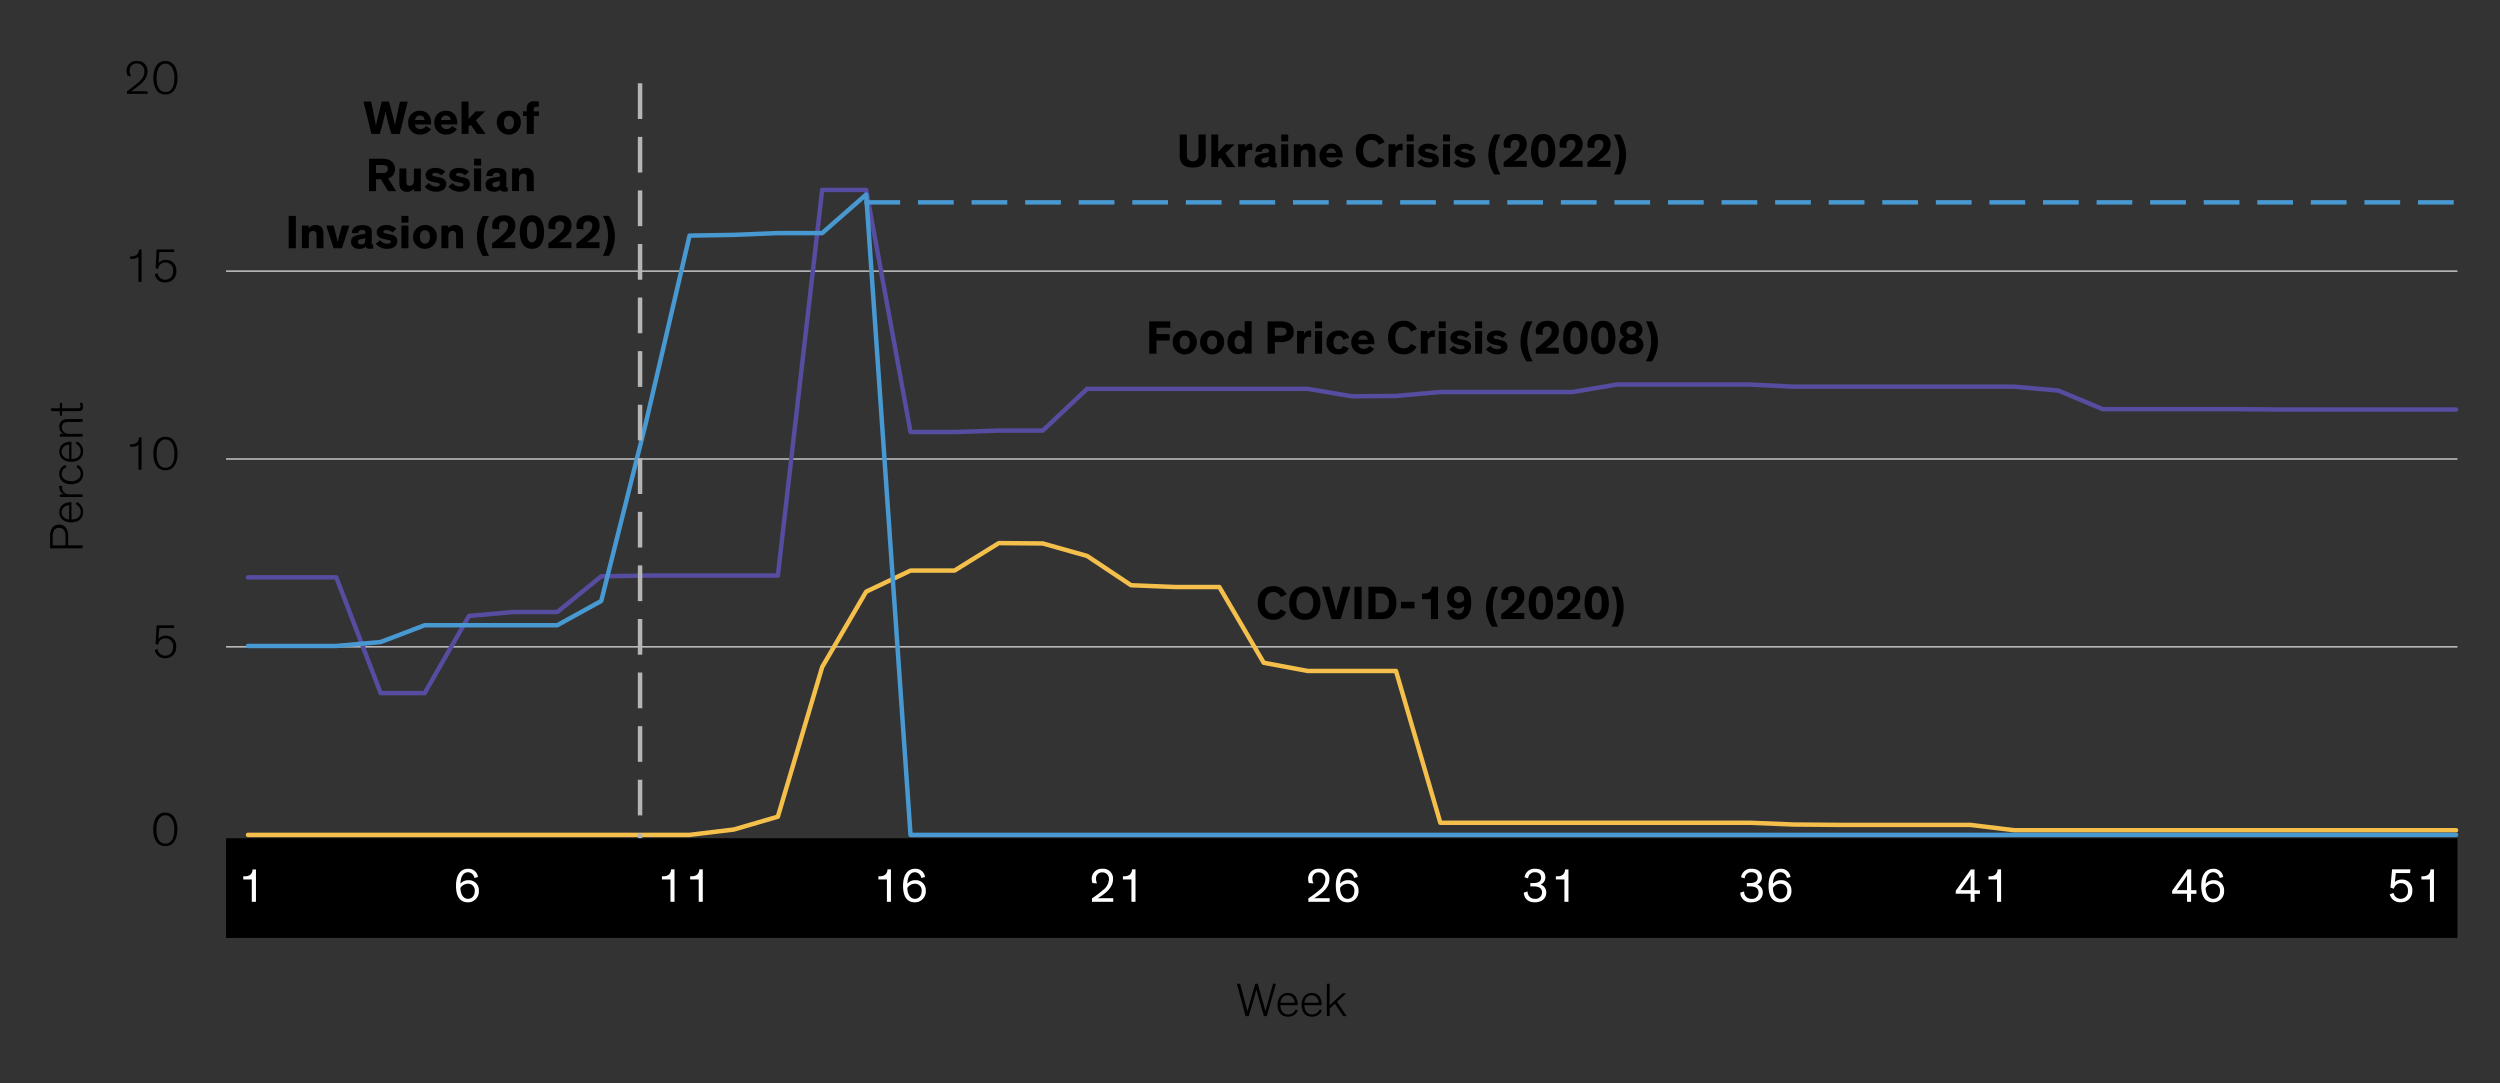<svg xmlns="http://www.w3.org/2000/svg" viewBox="0 0 840 363.98"><rect x="0" y="0" width="840" height="363.98" fill="#333333" stroke="none"/><defs><style>.cls-1,.cls-2,.cls-3,.cls-4,.cls-5,.cls-6{fill:none;}.cls-1{stroke:#c4c4c4;stroke-width:0.5px;}.cls-2{stroke:#564ca0;}.cls-2,.cls-3,.cls-4{stroke-linecap:round;}.cls-2,.cls-3,.cls-4,.cls-5,.cls-6{stroke-linejoin:round;stroke-width:1.5px;}.cls-3{stroke:#f5bf4b;}.cls-4,.cls-6{stroke:#4899d1;}.cls-5{stroke:#b5b5b5;}.cls-5,.cls-6{stroke-dasharray:12 6;}.cls-7{fill:#fff;}</style></defs><g id="Blog_Template" data-name="Blog Template"><line class="cls-1" x1="75.95" y1="217.34" x2="825.71" y2="217.34"/><line class="cls-1" x1="75.95" y1="154.22" x2="825.71" y2="154.22"/><line class="cls-1" x1="75.95" y1="91.1" x2="825.71" y2="91.1"/><polyline class="cls-2" points="83.33 194 98.23 194 113 194 127.9 232.88 142.68 232.88 157.57 206.96 172.35 205.64 187.24 205.64 202.02 193.64 216.91 193.4 231.69 193.4 246.58 193.4 261.36 193.4 276.25 63.8 291.03 63.8 305.93 145.16 320.7 145.16 335.6 144.68 350.37 144.68 365.27 130.64 380.04 130.64 394.94 130.64 409.71 130.64 424.61 130.64 439.38 130.64 454.28 133.16 469.05 133.04 483.95 131.72 498.73 131.72 513.62 131.72 528.39 131.72 543.29 129.2 558.07 129.2 572.96 129.2 587.74 129.2 602.63 129.92 617.53 129.92 632.3 129.92 647.2 129.92 661.98 129.92 676.87 129.92 691.64 131.24 706.54 137.48 721.32 137.48 736.21 137.48 750.99 137.48 765.88 137.6 780.66 137.6 795.55 137.6 810.33 137.6 825.23 137.6"/><polyline class="cls-3" points="83.33 280.52 98.23 280.52 113 280.52 127.9 280.52 142.68 280.52 157.57 280.52 172.35 280.52 187.24 280.52 202.02 280.52 216.91 280.52 231.69 280.52 246.58 278.72 261.36 274.4 276.25 224.12 291.03 198.8 305.93 191.72 320.7 191.72 335.6 182.48 350.37 182.6 365.27 186.8 380.04 196.64 394.94 197.24 409.71 197.24 424.61 222.68 439.38 225.44 454.28 225.44 469.05 225.44 483.95 276.44 498.73 276.44 513.62 276.44 528.39 276.44 543.29 276.44 558.07 276.44 572.96 276.44 587.74 276.44 602.63 277.04 617.53 277.16 632.3 277.16 647.2 277.16 661.98 277.16 676.87 278.96 691.64 278.96 706.54 278.96 721.32 278.96 736.21 278.96 750.99 278.96 765.88 278.96 780.66 278.96 795.55 278.96 810.33 278.96 825.23 278.96"/><polyline class="cls-4" points="83.33 217.04 98.23 217.04 113 217.04 127.9 215.72 142.68 210.08 157.57 210.08 172.35 210.08 187.24 210.08 202.02 201.92 216.91 142.52 231.69 79.16 246.58 78.92 261.36 78.32 276.25 78.32 291.03 65.36 305.93 280.52 320.7 280.52 335.6 280.52 350.37 280.52 365.27 280.52 380.04 280.52 394.94 280.52 409.71 280.52 424.61 280.52 439.38 280.52 454.28 280.52 469.05 280.52 483.95 280.52 498.73 280.52 513.62 280.52 528.39 280.52 543.29 280.52 558.07 280.52 572.96 280.52 587.74 280.52 602.63 280.52 617.53 280.52 632.3 280.52 647.2 280.52 661.98 280.52 676.87 280.52 691.64 280.52 706.54 280.52 721.32 280.52 736.21 280.52 750.99 280.52 765.88 280.52 780.66 280.52 795.55 280.52 810.33 280.52 825.23 280.52"/><line class="cls-5" x1="215.06" y1="27.98" x2="215.06" y2="284.3"/><rect x="75.95" y="281.65" width="749.76" height="33.5"/><line class="cls-6" x1="290.45" y1="68" x2="825.22" y2="68"/><g id="Live_Texts" data-name="Live Texts"><path d="M51.47,278.66c0-3.17,1.3-5.63,4.06-5.63s4.07,2.46,4.07,5.63c0,2.93-1.1,5.64-4.07,5.64S51.47,281.59,51.47,278.66Zm1.09,0c0,2.47.67,4.79,3,4.79s3-2.32,3-4.79c0-2.66-1-4.74-3-4.74S52.56,276,52.56,278.63Z"/><path d="M53.23,214.72a2.93,2.93,0,0,1,2.46-1.13,3.41,3.41,0,0,1,3.51,3.68,3.59,3.59,0,0,1-3.7,3.89A3.32,3.32,0,0,1,52,218.48l.9-.51a2.61,2.61,0,0,0,2.65,2.32c1.6,0,2.63-1.17,2.63-3a2.54,2.54,0,0,0-2.58-2.81,2.34,2.34,0,0,0-2.46,2.13l-.87-.19.35-6.32h5.89V211h-5Z"/><path d="M46.53,157.83v-8.37a3.49,3.49,0,0,1-2.32.66,4.43,4.43,0,0,1-.51,0v-.85H44a3.08,3.08,0,0,0,1.86-.46,2.27,2.27,0,0,0,.83-1.86h.87v10.9Z"/><path d="M51.52,152.39c0-3.17,1.3-5.64,4.06-5.64s4.07,2.47,4.07,5.64c0,2.93-1.1,5.63-4.07,5.63S51.52,155.32,51.52,152.39Zm1.09,0c0,2.46.67,4.78,3,4.78s3-2.32,3-4.78c0-2.66-1-4.74-3-4.74S52.61,149.7,52.61,152.36Z"/><path d="M46.53,94.7V86.33a3.54,3.54,0,0,1-2.32.65H43.7v-.85H44a3.08,3.08,0,0,0,1.86-.46,2.28,2.28,0,0,0,.83-1.86h.87V94.7Z"/><path d="M53.28,88.46a2.93,2.93,0,0,1,2.46-1.14A3.41,3.41,0,0,1,59.25,91a3.59,3.59,0,0,1-3.7,3.89A3.32,3.32,0,0,1,52,92.22l.9-.51A2.61,2.61,0,0,0,55.55,94c1.6,0,2.63-1.17,2.63-3a2.53,2.53,0,0,0-2.58-2.8,2.34,2.34,0,0,0-2.46,2.13l-.87-.19.35-6.33h5.89v.88h-5Z"/><path d="M42.9,25.48a3.89,3.89,0,0,1-.37-1.73A3.24,3.24,0,0,1,46,20.48,3.31,3.31,0,0,1,49.55,24c0,2.29-1.58,3.7-3.12,4.94-1,.8-2,1.49-2.38,1.72H49.6v.88H42.66v-.88c.84-.56,2.38-1.75,3.76-2.9,1.15-1,2.09-2.05,2.09-3.73A2.51,2.51,0,0,0,46,21.33a2.3,2.3,0,0,0-2.43,2.45,3.62,3.62,0,0,0,.51,1.87Z"/><path d="M51.52,26.12c0-3.17,1.3-5.64,4.06-5.64s4.07,2.47,4.07,5.64c0,2.93-1.1,5.63-4.07,5.63S51.52,29.05,51.52,26.12Zm1.09,0c0,2.47.67,4.79,3,4.79s3-2.32,3-4.79c0-2.65-1-4.73-3-4.73S52.61,23.43,52.61,26.08Z"/><path d="M22.91,183.24h4.82v1H16.84v-4a4.77,4.77,0,0,1,.56-2.61,2.7,2.7,0,0,1,2.48-1.36,2.69,2.69,0,0,1,2.47,1.36,4.77,4.77,0,0,1,.56,2.61Zm-.9,0v-2.75a4.56,4.56,0,0,0-.3-2,1.9,1.9,0,0,0-1.84-1.12A1.86,1.86,0,0,0,18,178.51a4.27,4.27,0,0,0-.3,2v2.75Z"/><path d="M25.85,168.7A3.53,3.53,0,0,1,27.92,172c0,2.15-1.46,3.52-4.05,3.52-2.32,0-3.94-1.39-3.94-3.44,0-2.21,1.7-3.33,3.95-3.33H24v5.8h.11c2,0,3-1.16,3-2.58a2.76,2.76,0,0,0-1.7-2.56Zm-2.61,5.82v-4.73a2.38,2.38,0,0,0-2.52,2.3A2.43,2.43,0,0,0,23.24,174.52Z"/><path d="M20.91,163.27a3.27,3.27,0,0,0-.05.53,2.32,2.32,0,0,0,2.56,2.29h4.31V167H20.11v-.95h1.47a2.38,2.38,0,0,1-1.66-2.3,3,3,0,0,1,0-.52Z"/><path d="M22.4,157.05a2.17,2.17,0,0,0-1.67,2.15c0,1.5,1.22,2.46,3.2,2.46s3.17-1,3.17-2.46A2.27,2.27,0,0,0,25.65,157l.46-.76a3.11,3.11,0,0,1,1.81,3c0,2.12-1.54,3.45-4,3.45s-4-1.36-4-3.45a3,3,0,0,1,2-3Z"/><path d="M25.85,148.35a3.52,3.52,0,0,1,2.07,3.31c0,2.14-1.46,3.52-4.05,3.52-2.32,0-3.94-1.39-3.94-3.44,0-2.21,1.7-3.33,3.95-3.33H24v5.8h.11c2,0,3-1.16,3-2.58a2.76,2.76,0,0,0-1.7-2.56Zm-2.61,5.82v-4.74a2.39,2.39,0,0,0-2.52,2.31A2.43,2.43,0,0,0,23.24,154.17Z"/><path d="M27.73,140.76v1h-4.1c-1.2,0-1.91.08-2.34.48a1.73,1.73,0,0,0-.49,1.36,2,2,0,0,0,.62,1.55,2.55,2.55,0,0,0,1.78.64h4.53v.94H20.11v-.94h1.26a2.49,2.49,0,0,1-1.44-2.42,2.45,2.45,0,0,1,.74-1.89c.54-.48,1-.67,2.75-.67Z"/><path d="M20.11,139.66v-1.53H17.26l-.21-.95h3.06v-1.82h.73v1.82H26a1.46,1.46,0,0,0,.83-.14.71.71,0,0,0,.21-.6,2.43,2.43,0,0,0-.26-1.08h.85a3.19,3.19,0,0,1,.26,1.37,1.38,1.38,0,0,1-.37,1.09,1.73,1.73,0,0,1-1.17.31H20.84v1.53Z"/><path d="M424.67,341.42l-1.87-6.53c-.24-.8-.58-2-.68-2.39-.12.53-.38,1.49-.65,2.42l-1.89,6.5h-1.07l-2.92-10.89h1.08l2,7.48c.19.73.41,1.49.48,1.79.11-.51.46-1.68.67-2.38l1.94-6.89h.83l2.11,7.46c.21.72.46,1.7.5,1.79.11-.51.4-1.55.64-2.38l1.89-6.87h1l-3.09,10.89Z"/><path d="M436.09,339.54a3.52,3.52,0,0,1-3.31,2.07c-2.14,0-3.52-1.46-3.52-4.05,0-2.32,1.39-3.94,3.44-3.94,2.21,0,3.33,1.7,3.33,4v.12h-5.79v.12c0,2,1.15,3,2.57,3a2.76,2.76,0,0,0,2.56-1.7Zm-5.82-2.6H435a2.4,2.4,0,0,0-2.31-2.53A2.44,2.44,0,0,0,430.27,336.94Z"/><path d="M444.16,339.54a3.54,3.54,0,0,1-3.32,2.07c-2.14,0-3.52-1.46-3.52-4.05,0-2.32,1.39-3.94,3.44-3.94,2.21,0,3.33,1.7,3.33,4v.12H438.3v.12c0,2,1.15,3,2.58,3a2.78,2.78,0,0,0,2.56-1.7Zm-5.83-2.6h4.74a2.39,2.39,0,0,0-2.31-2.53A2.44,2.44,0,0,0,438.33,336.94Z"/><path d="M452.49,341.42h-1.16l-2.81-4.17-1.76,1.62v2.55h-.94V330.53h.94v7.25l4.28-4h1.26l-3.07,2.82Z"/><path d="M405.12,51.66a5.35,5.35,0,0,1-.56,3c-.69,1.22-2.18,1.63-3.81,1.63s-3.12-.41-3.81-1.63a5.26,5.26,0,0,1-.56-3V45.21h2.41v6.4a4.3,4.3,0,0,0,.21,1.68,2.15,2.15,0,0,0,3.51,0,4.06,4.06,0,0,0,.19-1.68v-6.4h2.42Z"/><path d="M409.32,45.21V51l2.43-2.51h3.09l-3.1,3,3.33,4.66h-2.88L410.06,53l-.74.69v2.42H407V45.21Z"/><path d="M418.35,48.47v1a2.3,2.3,0,0,1,2.14-1.22,1.18,1.18,0,0,1,.27,0v2.24a3.47,3.47,0,0,0-.75-.09,1.4,1.4,0,0,0-1.52,1.07,3.94,3.94,0,0,0-.11,1v3.54H416V48.47Z"/><path d="M428.49,54.18c0,.48.07.64.4.64H429v1.35a5.87,5.87,0,0,1-1.09.1c-.67,0-1.29-.13-1.45-.69h0a2.81,2.81,0,0,1-2.14.7c-1.68,0-2.76-.88-2.76-2.43a1.91,1.91,0,0,1,1-1.75,5.11,5.11,0,0,1,1.88-.57l1.47-.24c.42-.07.48-.12.48-.36v-.12c0-.58-.32-.9-1.12-.9S424,50.25,424,51h-2.16c0-1.76,1.32-2.69,3.52-2.69,1.95,0,3.18.61,3.18,2.34Zm-2.18-1.55a4.5,4.5,0,0,1-.84.24l-.53.11a2.19,2.19,0,0,0-.75.26.68.68,0,0,0-.32.62c0,.63.46.9,1.13.9s1.31-.35,1.31-1.15Z"/><path d="M432.84,47.49h-2.35V45.21h2.35Zm0,8.6h-2.35V48.47h2.35Z"/><path d="M442,56.09h-2.34V52.25c0-1.17,0-2-1.2-2-1,0-1.39.77-1.39,1.81v4h-2.34V48.47h2.31v.94a2.62,2.62,0,0,1,2.29-1.13,2.58,2.58,0,0,1,2,.73c.48.55.67,1.08.67,2.76Z"/><path d="M451,54.47a4.31,4.31,0,0,1-3.65,1.81,4,4,0,0,1-.05-8c2.51,0,3.79,1.81,3.79,4.13,0,.16,0,.33,0,.48h-5.43a1.7,1.7,0,0,0,1.84,1.55,2.15,2.15,0,0,0,1.89-1.06Zm-5.35-3.09h3.18a1.46,1.46,0,0,0-1.55-1.49A1.59,1.59,0,0,0,445.69,51.38Z"/><path d="M465.18,53.7a4.59,4.59,0,0,1-4.42,2.58c-3.25,0-5.2-2.3-5.2-5.63s2.05-5.64,5.2-5.64a4.66,4.66,0,0,1,4.5,2.79l-2,.85A2.47,2.47,0,0,0,460.79,47C459,47,458,48.37,458,50.65s1,3.6,2.81,3.6a2.44,2.44,0,0,0,2.41-1.49Z"/><path d="M468.89,48.47v1A2.31,2.31,0,0,1,471,48.29a1.32,1.32,0,0,1,.28,0v2.24a3.63,3.63,0,0,0-.76-.09A1.4,1.4,0,0,0,469,51.53a3.94,3.94,0,0,0-.11,1v3.54h-2.34V48.47Z"/><path d="M475,47.49h-2.35V45.21H475Zm0,8.6h-2.35V48.47H475Z"/><path d="M481.85,50.79a3.12,3.12,0,0,0-2.06-.83c-.53,0-1,.17-1,.56s.36.51,1.14.67l1.2.26c1.23.25,2.35.75,2.35,2.21,0,1.77-1.55,2.62-3.36,2.62a4.89,4.89,0,0,1-3.9-1.71l1.47-1.19a3.06,3.06,0,0,0,2.43,1.17c.79,0,1.19-.25,1.19-.67s-.47-.51-1-.61l-1.2-.24a4,4,0,0,1-1.89-.8,1.86,1.86,0,0,1-.66-1.49c0-1.81,1.75-2.46,3.25-2.46a4.76,4.76,0,0,1,3.33,1.26Z"/><path d="M487.21,47.49h-2.35V45.21h2.35Zm0,8.6h-2.35V48.47h2.35Z"/><path d="M494.09,50.79A3.12,3.12,0,0,0,492,50c-.53,0-1,.17-1,.56s.35.51,1.14.67l1.2.26c1.23.25,2.35.75,2.35,2.21,0,1.77-1.55,2.62-3.36,2.62a4.93,4.93,0,0,1-3.91-1.71l1.48-1.19a3,3,0,0,0,2.43,1.17c.79,0,1.19-.25,1.19-.67s-.47-.51-1-.61l-1.2-.24a4,4,0,0,1-1.89-.8,1.86,1.86,0,0,1-.66-1.49c0-1.81,1.75-2.46,3.25-2.46a4.76,4.76,0,0,1,3.33,1.26Z"/><path d="M504.2,45.21a13.47,13.47,0,0,0-1.82,6.64,14.6,14.6,0,0,0,1.79,6.77h-2.08a11.89,11.89,0,0,1-2-6.58,13.13,13.13,0,0,1,2-6.83Z"/><path d="M505.4,49.56a3.76,3.76,0,0,1-.19-1.17c0-1.92,1.5-3.38,4-3.38S513,46.36,513,48.42s-1.28,3.28-2.69,4.45c-.56.45-1,.79-1.6,1.19H513v2h-7.76V54.46a37,37,0,0,0,3.34-2.74c.9-.82,2-1.83,2-3.19a1.39,1.39,0,0,0-1.5-1.53c-1.11,0-1.52.83-1.52,1.74a3.79,3.79,0,0,0,.14,1Z"/><path d="M518.52,56.28c-3.09,0-4.1-2.85-4.1-5.57s.85-5.7,4.1-5.7,4.05,2.92,4.1,5.7C522.62,53.26,521.87,56.28,518.52,56.28Zm0-9.09c-1.49,0-1.68,2-1.68,3.52s.18,3.39,1.68,3.39,1.68-1.85,1.68-3.39S520,47.19,518.52,47.19Z"/><path d="M524.18,49.56a4.08,4.08,0,0,1-.19-1.17c0-1.92,1.51-3.38,4-3.38s3.8,1.35,3.8,3.41-1.28,3.28-2.69,4.45c-.56.45-1,.79-1.6,1.19h4.25v2H524V54.46a38.56,38.56,0,0,0,3.35-2.74c.89-.82,2-1.83,2-3.19A1.4,1.4,0,0,0,527.83,47c-1.1,0-1.52.83-1.52,1.74a3.43,3.43,0,0,0,.15,1Z"/><path d="M533.58,49.56a3.78,3.78,0,0,1-.2-1.17c0-1.92,1.51-3.38,4-3.38s3.8,1.35,3.8,3.41-1.28,3.28-2.69,4.45c-.56.45-1,.79-1.6,1.19h4.26v2h-7.77V54.46a38.56,38.56,0,0,0,3.35-2.74c.89-.82,2-1.83,2-3.19A1.4,1.4,0,0,0,537.22,47c-1.1,0-1.52.83-1.52,1.74a3.43,3.43,0,0,0,.15,1Z"/><path d="M544.36,45.21a13.06,13.06,0,0,1,2,6.83,11.89,11.89,0,0,1-2,6.58h-2.09a14.61,14.61,0,0,0,1.8-6.77,13.38,13.38,0,0,0-1.83-6.64Z"/><path d="M388.58,110.11v2.14H393v2.16h-4.43v4.45h-2.42V108h7.06v2.13Z"/><path d="M398.07,111.05a3.76,3.76,0,0,1,4.05,4,4,4,0,0,1-8.09,0A3.74,3.74,0,0,1,398.07,111.05Zm0,6.23c1.07,0,1.68-.83,1.68-2.23s-.59-2.24-1.68-2.24-1.67.83-1.67,2.24S397,117.28,398.07,117.28Z"/><path d="M407.27,111.05a3.76,3.76,0,0,1,4.05,4,4,4,0,0,1-8.09,0A3.75,3.75,0,0,1,407.27,111.05Zm0,6.23c1.07,0,1.68-.83,1.68-2.23s-.6-2.24-1.68-2.24-1.67.83-1.67,2.24S406.19,117.28,407.27,117.28Z"/><path d="M418.21,111.93v-4h2.34v10.88h-2.34v-.7a3.1,3.1,0,0,1-2.24.89c-2.16,0-3.54-1.6-3.54-4s1.43-4,3.56-4A2.81,2.81,0,0,1,418.21,111.93Zm-1.68.9c-1.09,0-1.73.86-1.73,2.22s.59,2.24,1.73,2.24,1.75-.91,1.75-2.24S417.57,112.83,416.53,112.83Z"/><path d="M428.34,114.92v3.94h-2.42V108h4.16a7.19,7.19,0,0,1,2.55.35,3.19,3.19,0,0,1,2.06,3.15,3,3,0,0,1-1.52,2.85,6.2,6.2,0,0,1-3.22.59Zm0-4.83v2.71h1.9a3.11,3.11,0,0,0,1.31-.2,1.08,1.08,0,0,0,.71-1.15,1.13,1.13,0,0,0-.72-1.2,3.84,3.84,0,0,0-1.31-.16Z"/><path d="M438.13,111.24v1a2.33,2.33,0,0,1,2.14-1.21h.28v2.24a3.63,3.63,0,0,0-.76-.09,1.4,1.4,0,0,0-1.52,1.07,4,4,0,0,0-.11,1v3.53h-2.34v-7.62Z"/><path d="M444.21,110.27h-2.35V108h2.35Zm0,8.59h-2.35v-7.62h2.35Z"/><path d="M453.23,117a3.42,3.42,0,0,1-3.5,2.08,3.69,3.69,0,0,1-4-4,3.74,3.74,0,0,1,4-4,3.43,3.43,0,0,1,3.58,2.37l-2,.69a1.55,1.55,0,0,0-1.57-1.3c-1.09,0-1.67.83-1.67,2.24s.6,2.23,1.67,2.23a1.51,1.51,0,0,0,1.52-1.12Z"/><path d="M461.7,117.25a4.3,4.3,0,0,1-3.65,1.8,4,4,0,0,1-.05-8c2.51,0,3.79,1.81,3.79,4.13,0,.16,0,.34,0,.48h-5.43a1.7,1.7,0,0,0,1.84,1.55,2.12,2.12,0,0,0,1.89-1Zm-5.35-3.09h3.19a1.47,1.47,0,0,0-1.55-1.49A1.6,1.6,0,0,0,456.35,114.16Z"/><path d="M476,116.48a4.56,4.56,0,0,1-4.42,2.57c-3.25,0-5.2-2.3-5.2-5.63s2-5.63,5.2-5.63a4.65,4.65,0,0,1,4.5,2.78l-2,.85a2.47,2.47,0,0,0-2.44-1.65c-1.8,0-2.82,1.38-2.82,3.65s1,3.6,2.82,3.6a2.44,2.44,0,0,0,2.4-1.49Z"/><path d="M479.68,111.24v1a2.33,2.33,0,0,1,2.15-1.21h.27v2.24a3.63,3.63,0,0,0-.76-.09,1.4,1.4,0,0,0-1.52,1.07,4,4,0,0,0-.11,1v3.53h-2.34v-7.62Z"/><path d="M485.76,110.27h-2.35V108h2.35Zm0,8.59h-2.35v-7.62h2.35Z"/><path d="M492.64,113.56a3.12,3.12,0,0,0-2.06-.83c-.53,0-1,.18-1,.56s.36.51,1.14.67l1.2.26c1.23.26,2.35.75,2.35,2.21,0,1.78-1.55,2.62-3.36,2.62a4.88,4.88,0,0,1-3.9-1.71l1.47-1.18a3.06,3.06,0,0,0,2.43,1.17c.79,0,1.19-.26,1.19-.68s-.47-.51-1-.6l-1.2-.24A4,4,0,0,1,488,115a1.87,1.87,0,0,1-.66-1.48c0-1.81,1.75-2.47,3.25-2.47a4.7,4.7,0,0,1,3.33,1.27Z"/><path d="M498,110.27h-2.35V108H498Zm0,8.59h-2.35v-7.62H498Z"/><path d="M504.88,113.56a3.12,3.12,0,0,0-2.06-.83c-.53,0-1,.18-1,.56s.36.51,1.14.67l1.2.26c1.23.26,2.35.75,2.35,2.21,0,1.78-1.55,2.62-3.36,2.62a4.88,4.88,0,0,1-3.9-1.71l1.47-1.18a3.06,3.06,0,0,0,2.43,1.17c.79,0,1.19-.26,1.19-.68s-.47-.51-1-.6l-1.2-.24a4,4,0,0,1-1.89-.81,1.86,1.86,0,0,1-.65-1.48c0-1.81,1.74-2.47,3.25-2.47a4.69,4.69,0,0,1,3.32,1.27Z"/><path d="M515,108a13.47,13.47,0,0,0-1.82,6.64,14.57,14.57,0,0,0,1.79,6.77h-2.08a11.87,11.87,0,0,1-2-6.58,13.11,13.11,0,0,1,2-6.83Z"/><path d="M516.19,112.33a3.72,3.72,0,0,1-.19-1.17c0-1.92,1.5-3.37,4-3.37s3.79,1.34,3.79,3.41-1.28,3.28-2.68,4.45c-.57.44-1,.78-1.61,1.18h4.26v2H516v-1.63a35.41,35.41,0,0,0,3.34-2.74c.9-.81,2-1.82,2-3.18a1.4,1.4,0,0,0-1.51-1.54c-1.1,0-1.52.83-1.52,1.75a3.77,3.77,0,0,0,.14,1Z"/><path d="M529.31,119.05c-3.09,0-4.1-2.84-4.1-5.57s.85-5.69,4.1-5.69,4.05,2.91,4.1,5.69C533.41,116,532.66,119.05,529.31,119.05Zm0-9.09c-1.49,0-1.68,2-1.68,3.52s.18,3.4,1.68,3.4S531,115,531,113.48,530.8,110,529.31,110Z"/><path d="M538.7,119.05c-3.08,0-4.09-2.84-4.09-5.57s.84-5.69,4.09-5.69,4,2.91,4.1,5.69C542.8,116,542.05,119.05,538.7,119.05Zm0-9.09c-1.48,0-1.68,2-1.68,3.52s.18,3.4,1.68,3.4,1.68-1.86,1.68-3.4S540.19,110,538.7,110Z"/><path d="M551.87,110.81a2.57,2.57,0,0,1-1.48,2.43,2.77,2.77,0,0,1,1.79,2.58c0,2.24-1.81,3.23-4.08,3.23s-4.08-.89-4.08-3.23a2.76,2.76,0,0,1,1.79-2.58,2.58,2.58,0,0,1-1.49-2.43c0-1.81,1.42-3,3.78-3S551.87,109,551.87,110.81Zm-2,4.82c0-.82-.59-1.41-1.76-1.41s-1.76.59-1.76,1.41S547,117,548.1,117,549.86,116.49,549.86,115.63Zm-.18-4.59c0-.64-.43-1.33-1.58-1.33s-1.59.69-1.59,1.33.42,1.36,1.59,1.36S549.68,111.68,549.68,111Z"/><path d="M555.06,108a13.19,13.19,0,0,1,2,6.83,11.87,11.87,0,0,1-2,6.58H553a14.57,14.57,0,0,0,1.79-6.77A13.47,13.47,0,0,0,553,108Z"/><path d="M432.21,205.64a4.57,4.57,0,0,1-4.42,2.58c-3.25,0-5.2-2.31-5.2-5.64s2.05-5.63,5.2-5.63a4.64,4.64,0,0,1,4.5,2.79l-2,.84a2.49,2.49,0,0,0-2.45-1.65c-1.8,0-2.82,1.38-2.82,3.65s1,3.61,2.82,3.61a2.45,2.45,0,0,0,2.4-1.49Z"/><path d="M438.42,197c3.22,0,5.26,2.29,5.26,5.63s-1.9,5.64-5.26,5.64-5.27-2.31-5.27-5.64S435.2,197,438.42,197Zm0,9.24c1.84,0,2.85-1.33,2.85-3.61s-1-3.65-2.85-3.65-2.85,1.38-2.85,3.65S436.56,206.19,438.42,206.19Z"/><path d="M451.17,197.14h2.58L450.47,208h-3.08l-3.21-10.89h2.52l1.85,6.77c.19.79.4,1.51.4,1.51h0s.18-.74.37-1.49Z"/><path d="M457.51,208h-2.42V197.14h2.42Z"/><path d="M459.79,208V197.14h4a6.4,6.4,0,0,1,2.9.5c1.68.81,2.5,2.77,2.5,4.91a5.89,5.89,0,0,1-1.62,4.34c-1.15,1.14-2.46,1.14-4.48,1.14Zm2.4-2.26h1.11a3.54,3.54,0,0,0,2.53-.56,3.73,3.73,0,0,0,.86-2.59,3.43,3.43,0,0,0-1-2.63,3.8,3.8,0,0,0-2.59-.56h-.93Z"/><path d="M470.72,204.42v-2.2h4.55v2.2Z"/><path d="M483.17,208H480.8v-6.66h-3v-1.91h.55a3,3,0,0,0,1.85-.46,2.28,2.28,0,0,0,.84-1.86h2.14Z"/><path d="M488.5,204.79a1.57,1.57,0,0,0,1.57,1.44c1.29,0,1.9-1.15,1.92-2.65a3.22,3.22,0,0,1-2.29.84,3.34,3.34,0,0,1-3.46-3.56,3.71,3.71,0,0,1,3.94-3.91c2.75,0,4.14,1.71,4.14,5.47s-1.57,5.8-4.29,5.8a3.4,3.4,0,0,1-3.66-3Zm1.66-2.32a2.22,2.22,0,0,0,1.79-.88c0-.09,0-.21,0-.3,0-1.09-.42-2.39-1.79-2.39a1.79,1.79,0,0,0,0,3.57Z"/><path d="M503.39,197.14a13.53,13.53,0,0,0-1.82,6.64,14.63,14.63,0,0,0,1.79,6.78h-2.08a11.89,11.89,0,0,1-2-6.58,13.12,13.12,0,0,1,2-6.84Z"/><path d="M504.59,201.5a3.76,3.76,0,0,1-.19-1.17c0-1.92,1.5-3.38,4-3.38s3.8,1.34,3.8,3.41-1.29,3.28-2.69,4.45c-.56.45-1,.78-1.6,1.18h4.25v2H504.4v-1.64a35.24,35.24,0,0,0,3.34-2.73c.9-.82,2-1.83,2-3.19a1.41,1.41,0,0,0-1.51-1.54c-1.1,0-1.52.84-1.52,1.75a3.43,3.43,0,0,0,.15,1Z"/><path d="M517.71,208.22c-3.09,0-4.09-2.85-4.09-5.57s.84-5.7,4.09-5.7,4,2.91,4.1,5.7C521.81,205.19,521.06,208.22,517.71,208.22Zm0-9.09c-1.49,0-1.68,2-1.68,3.52s.18,3.39,1.68,3.39,1.68-1.86,1.68-3.39S519.2,199.13,517.71,199.13Z"/><path d="M523.38,201.5a3.78,3.78,0,0,1-.2-1.17c0-1.92,1.51-3.38,4-3.38s3.79,1.34,3.79,3.41-1.28,3.28-2.69,4.45c-.56.45-1,.78-1.6,1.18H531v2h-7.77v-1.64a36.61,36.61,0,0,0,3.35-2.73c.9-.82,2-1.83,2-3.19a1.4,1.4,0,0,0-1.5-1.54c-1.11,0-1.53.84-1.53,1.75a3.43,3.43,0,0,0,.15,1Z"/><path d="M536.5,208.22c-3.09,0-4.1-2.85-4.1-5.57s.85-5.7,4.1-5.7,4,2.91,4.09,5.7C540.59,205.19,539.84,208.22,536.5,208.22Zm0-9.09c-1.49,0-1.68,2-1.68,3.52S535,206,536.5,206s1.68-1.86,1.68-3.39S538,199.13,536.5,199.13Z"/><path d="M543.55,197.14a13.12,13.12,0,0,1,2,6.84,11.89,11.89,0,0,1-2,6.58h-2.08a14.76,14.76,0,0,0,1.79-6.78,13.53,13.53,0,0,0-1.82-6.64Z"/><path d="M130.71,34.13l1,3.75c.52,1.92,1,4.24,1,4.24h0s.45-2.53,1-4.82l.67-3.17H137L134.3,45h-2.81l-1-3.51c-.49-1.74-.95-4-.95-4h0s-.36,1.75-.94,3.92l-1,3.59h-2.82l-2.64-10.89h2.53l.74,3.35c.33,1.54.89,4.75.89,4.75h0s.46-2.16,1.06-4.46l.92-3.64Z"/><path d="M144.81,43.4a4.31,4.31,0,0,1-3.65,1.81,3.77,3.77,0,0,1-4-4,3.76,3.76,0,0,1,3.91-4c2.51,0,3.79,1.81,3.79,4.13,0,.16,0,.33,0,.48h-5.43a1.7,1.7,0,0,0,1.84,1.55,2.14,2.14,0,0,0,1.89-1.06Zm-5.35-3.09h3.19a1.47,1.47,0,0,0-1.56-1.49A1.59,1.59,0,0,0,139.46,40.31Z"/><path d="M153.54,43.4a4.3,4.3,0,0,1-3.65,1.81,3.76,3.76,0,0,1-3.95-4,3.75,3.75,0,0,1,3.9-4c2.52,0,3.8,1.81,3.8,4.13a3.77,3.77,0,0,1,0,.48H148.2A1.69,1.69,0,0,0,150,43.37a2.15,2.15,0,0,0,1.89-1.06Zm-5.34-3.09h3.18a1.47,1.47,0,0,0-1.55-1.49A1.59,1.59,0,0,0,148.2,40.31Z"/><path d="M157.43,34.13v5.78l2.43-2.51H163l-3.1,3L163.17,45h-2.88l-2.13-3.11-.73.69V45h-2.34V34.13Z"/><path d="M171,37.21a3.74,3.74,0,0,1,4,4,4,4,0,0,1-8.08,0A3.73,3.73,0,0,1,171,37.21Zm0,6.22c1.08,0,1.69-.83,1.69-2.22S172.05,39,171,39s-1.66.83-1.66,2.24S169.89,43.43,171,43.43Z"/><path d="M181.09,39h-1.73v6H177V39h-1.27V37.4H177v-.83a2.92,2.92,0,0,1,.46-1.76,2.56,2.56,0,0,1,2.19-.77,11.72,11.72,0,0,1,1.41.09v1.76c-.14,0-.38,0-.64,0a1.29,1.29,0,0,0-.86.21c-.15.13-.23.27-.23.69v.64h1.73Z"/><path d="M126.35,60.22v4H124V53.33H128a7.34,7.34,0,0,1,2.59.34,3.14,3.14,0,0,1,2.1,3.12,3,3,0,0,1-2.29,3.12l2.71,4.31H130.4l-2.43-4Zm0-2.08h1.9a3,3,0,0,0,1.57-.29,1.36,1.36,0,0,0,0-2.12,3,3,0,0,0-1.57-.28h-1.9Z"/><path d="M134.2,56.6h2.34v3.84c0,1.17,0,2,1.17,2,.94,0,1.36-.76,1.36-1.8v-4h2.34v7.62H139.1v-.95a2.56,2.56,0,0,1-2.25,1.14,2.47,2.47,0,0,1-2-.74c-.48-.54-.68-1.07-.68-2.75Z"/><path d="M148.3,58.92a3.12,3.12,0,0,0-2.06-.83c-.53,0-1,.17-1,.56s.36.51,1.14.67l1.2.26c1.23.25,2.36.75,2.36,2.2,0,1.78-1.56,2.63-3.37,2.63a4.91,4.91,0,0,1-3.9-1.71l1.47-1.19a3.06,3.06,0,0,0,2.43,1.17c.79,0,1.19-.26,1.19-.67s-.47-.51-1-.61l-1.2-.24a4,4,0,0,1-1.89-.8,1.88,1.88,0,0,1-.65-1.49c0-1.81,1.74-2.46,3.25-2.46a4.78,4.78,0,0,1,3.33,1.26Z"/><path d="M156.29,58.92a3.15,3.15,0,0,0-2.07-.83c-.53,0-1,.17-1,.56s.35.51,1.14.67l1.2.26c1.23.25,2.35.75,2.35,2.2,0,1.78-1.55,2.63-3.36,2.63a4.92,4.92,0,0,1-3.91-1.71l1.47-1.19a3.08,3.08,0,0,0,2.44,1.17c.78,0,1.18-.26,1.18-.67s-.46-.51-1-.61l-1.21-.24a4,4,0,0,1-1.88-.8,1.86,1.86,0,0,1-.66-1.49c0-1.81,1.74-2.46,3.25-2.46a4.78,4.78,0,0,1,3.33,1.26Z"/><path d="M161.65,55.62h-2.36V53.33h2.36Zm0,8.6h-2.36V56.6h2.36Z"/><path d="M170.09,62.31c0,.48.07.64.4.64h.12V64.3a6.08,6.08,0,0,1-1.09.09c-.67,0-1.3-.12-1.46-.68h0a2.89,2.89,0,0,1-2.15.7c-1.68,0-2.75-.88-2.75-2.43a1.89,1.89,0,0,1,1-1.75,5,5,0,0,1,1.87-.57l1.47-.24c.42-.07.48-.12.48-.36v-.12c0-.58-.32-.9-1.12-.9s-1.26.34-1.26,1.1h-2.16c0-1.76,1.33-2.69,3.52-2.69,2,0,3.18.61,3.18,2.34Zm-2.17-1.55a5.39,5.39,0,0,1-.85.24l-.53.11a2.27,2.27,0,0,0-.75.26.67.67,0,0,0-.32.62c0,.63.46.9,1.13.9s1.32-.35,1.32-1.15Z"/><path d="M179.37,64.22H177V60.38c0-1.17,0-2-1.2-2-1,0-1.4.77-1.4,1.81v4h-2.33V56.6h2.3v.94a2.62,2.62,0,0,1,2.29-1.13,2.58,2.58,0,0,1,2,.73c.48.55.67,1.08.67,2.76Z"/><path d="M99.41,83.42H97V72.53h2.42Z"/><path d="M108.7,83.42h-2.33V79.58c0-1.17-.05-2-1.2-2-1,0-1.4.77-1.4,1.81v4h-2.33V75.8h2.3v.94A2.62,2.62,0,0,1,106,75.61a2.58,2.58,0,0,1,2,.73c.48.55.67,1.08.67,2.76Z"/><path d="M117.37,75.8l-2.49,7.62h-2.79l-2.46-7.62h2.45l1,3.82c.22.8.41,1.7.41,1.7h0s.18-.9.4-1.74l1-3.78Z"/><path d="M124.88,81.51c0,.48.06.64.4.64h.11V83.5a6,6,0,0,1-1.09.09c-.67,0-1.29-.12-1.45-.68h0a2.85,2.85,0,0,1-2.14.7c-1.69,0-2.76-.88-2.76-2.43a1.89,1.89,0,0,1,1-1.75,5.11,5.11,0,0,1,1.88-.57l1.47-.24c.41-.07.48-.12.48-.36v-.12c0-.58-.32-.9-1.12-.9s-1.27.34-1.27,1.1h-2.16c0-1.76,1.33-2.69,3.52-2.69,2,0,3.19.61,3.19,2.34ZM122.7,80a5.39,5.39,0,0,1-.85.24l-.52.11a2.33,2.33,0,0,0-.76.26.69.69,0,0,0-.32.62c0,.63.47.9,1.14.9s1.31-.35,1.31-1.15Z"/><path d="M131.87,78.12a3.12,3.12,0,0,0-2.06-.83c-.53,0-1,.17-1,.56s.35.51,1.14.67l1.2.26c1.23.25,2.35.75,2.35,2.2,0,1.78-1.55,2.63-3.36,2.63a4.89,4.89,0,0,1-3.9-1.71l1.47-1.19a3,3,0,0,0,2.43,1.17c.79,0,1.19-.25,1.19-.67s-.47-.51-1-.61l-1.2-.24a4,4,0,0,1-1.89-.8,1.86,1.86,0,0,1-.66-1.49c0-1.81,1.75-2.46,3.25-2.46a4.71,4.71,0,0,1,3.33,1.26Z"/><path d="M137.23,74.82h-2.35V72.53h2.35Zm0,8.6h-2.35V75.8h2.35Z"/><path d="M142.77,75.61a3.75,3.75,0,0,1,4,4,4,4,0,1,1-4-4Zm0,6.22c1.07,0,1.68-.83,1.68-2.22s-.6-2.24-1.68-2.24-1.67.83-1.67,2.24S141.69,81.83,142.77,81.83Z"/><path d="M155.58,83.42h-2.33V79.58c0-1.17-.05-2-1.2-2-1,0-1.4.77-1.4,1.81v4h-2.33V75.8h2.3v.94a2.62,2.62,0,0,1,2.29-1.13,2.58,2.58,0,0,1,2,.73c.48.55.67,1.08.67,2.76Z"/><path d="M164.37,72.53a13.44,13.44,0,0,0-1.83,6.65A14.75,14.75,0,0,0,164.33,86h-2.08a11.89,11.89,0,0,1-2-6.58,13.12,13.12,0,0,1,2-6.84Z"/><path d="M165.55,76.89a3.76,3.76,0,0,1-.19-1.17c0-1.92,1.5-3.38,4-3.38s3.79,1.35,3.79,3.41-1.28,3.28-2.69,4.45c-.56.45-1,.78-1.6,1.18h4.26v2h-7.76V81.78a38,38,0,0,0,3.34-2.73c.9-.82,2-1.83,2-3.19a1.39,1.39,0,0,0-1.5-1.53c-1.11,0-1.52.83-1.52,1.74a3.42,3.42,0,0,0,.14,1Z"/><path d="M178.72,83.61c-3.09,0-4.1-2.85-4.1-5.57s.85-5.7,4.1-5.7,4.05,2.91,4.09,5.7C182.81,80.58,182.06,83.61,178.72,83.61Zm0-9.09c-1.49,0-1.68,2-1.68,3.52s.17,3.39,1.68,3.39,1.68-1.85,1.68-3.39S180.21,74.52,178.72,74.52Z"/><path d="M184.43,76.89a3.76,3.76,0,0,1-.19-1.17c0-1.92,1.5-3.38,4-3.38S192,73.69,192,75.75s-1.28,3.28-2.69,4.45c-.56.45-1,.78-1.6,1.18H192v2h-7.76V81.78a38,38,0,0,0,3.34-2.73c.9-.82,2-1.83,2-3.19a1.39,1.39,0,0,0-1.5-1.53c-1.11,0-1.52.83-1.52,1.74a3.42,3.42,0,0,0,.14,1Z"/><path d="M193.87,76.89a3.76,3.76,0,0,1-.19-1.17c0-1.92,1.5-3.38,4-3.38s3.79,1.35,3.79,3.41-1.28,3.28-2.69,4.45c-.56.45-1,.78-1.6,1.18h4.26v2h-7.76V81.78A38,38,0,0,0,197,79.05c.9-.82,2-1.83,2-3.19a1.39,1.39,0,0,0-1.5-1.53c-1.11,0-1.52.83-1.52,1.74a3.42,3.42,0,0,0,.14,1Z"/><path d="M204.6,72.53a13.12,13.12,0,0,1,2,6.84,11.89,11.89,0,0,1-2,6.58h-2.08a14.63,14.63,0,0,0,1.79-6.77,13.53,13.53,0,0,0-1.82-6.65Z"/><path class="cls-7" d="M86,303H84.6V295.5H81.74v-1.08h.35A3.1,3.1,0,0,0,84,294a2.25,2.25,0,0,0,.83-1.86H86Z"/><path class="cls-7" d="M159.38,295a2.2,2.2,0,0,0-2.1-1.92c-1.62,0-2.48,1.41-2.58,3.83a3.49,3.49,0,0,1,2.73-1.17,3.34,3.34,0,0,1,3.47,3.52,3.64,3.64,0,0,1-3.68,3.92c-2.47,0-4-1.71-4-5.55,0-3.57,1.44-5.72,4.07-5.72a3.15,3.15,0,0,1,3.31,2.77Zm-2.16,1.94a3,3,0,0,0-2.52,1.41c.05,2.17,1,3.65,2.52,3.65,1.36,0,2.29-1,2.29-2.66A2.19,2.19,0,0,0,157.22,296.94Z"/><path class="cls-7" d="M226.64,303h-1.36V295.5h-2.87v-1.08h.36a3,3,0,0,0,1.85-.46,2.26,2.26,0,0,0,.84-1.86h1.18Z"/><path class="cls-7" d="M236.13,303h-1.36V295.5H231.9v-1.08h.35a3.06,3.06,0,0,0,1.86-.46,2.23,2.23,0,0,0,.83-1.86h1.19Z"/><path class="cls-7" d="M299.35,303H298V295.5h-2.86v-1.08h.35a3,3,0,0,0,1.85-.46,2.26,2.26,0,0,0,.84-1.86h1.18Z"/><path class="cls-7" d="M309.54,295a2.2,2.2,0,0,0-2.09-1.92c-1.62,0-2.48,1.41-2.58,3.83a3.45,3.45,0,0,1,2.72-1.17,3.33,3.33,0,0,1,3.47,3.52,3.64,3.64,0,0,1-3.68,3.92c-2.46,0-3.95-1.71-3.95-5.55,0-3.57,1.44-5.72,4.06-5.72a3.16,3.16,0,0,1,3.32,2.77Zm-2.16,1.94a3,3,0,0,0-2.51,1.41c.05,2.17,1,3.65,2.51,3.65,1.36,0,2.29-1,2.29-2.66A2.19,2.19,0,0,0,307.38,296.94Z"/><path class="cls-7" d="M367.06,296.7a4.51,4.51,0,0,1-.24-1.44,3.34,3.34,0,0,1,3.6-3.35,3.26,3.26,0,0,1,3.55,3.54c0,2.45-1.93,4.22-3.79,5.51-.43.28-.91.59-1.31.83h5.18V303H366.9v-1.14a34.58,34.58,0,0,0,3.7-2.81,4.71,4.71,0,0,0,2-3.53,2.16,2.16,0,0,0-2.23-2.4,2,2,0,0,0-2.11,2.13,3.78,3.78,0,0,0,.35,1.59Z"/><path class="cls-7" d="M381.53,303h-1.37V295.5H377.3v-1.08h.35a3.08,3.08,0,0,0,1.86-.46,2.25,2.25,0,0,0,.83-1.86h1.19Z"/><path class="cls-7" d="M439.77,296.7a4.51,4.51,0,0,1-.24-1.44,3.34,3.34,0,0,1,3.6-3.35,3.26,3.26,0,0,1,3.55,3.54c0,2.45-1.93,4.22-3.79,5.51-.43.28-.91.59-1.31.83h5.18V303h-7.15v-1.14a34.58,34.58,0,0,0,3.7-2.81,4.71,4.71,0,0,0,2-3.53,2.16,2.16,0,0,0-2.23-2.4,2,2,0,0,0-2.11,2.13,3.78,3.78,0,0,0,.35,1.59Z"/><path class="cls-7" d="M454.94,295a2.2,2.2,0,0,0-2.1-1.92c-1.61,0-2.48,1.41-2.57,3.83a3.45,3.45,0,0,1,2.72-1.17,3.34,3.34,0,0,1,3.47,3.52,3.64,3.64,0,0,1-3.68,3.92c-2.47,0-3.95-1.71-3.95-5.55,0-3.57,1.44-5.72,4.06-5.72a3.15,3.15,0,0,1,3.31,2.77Zm-2.16,1.94a3,3,0,0,0-2.51,1.41c0,2.17,1,3.65,2.51,3.65,1.36,0,2.29-1,2.29-2.66A2.19,2.19,0,0,0,452.78,296.94Z"/><path class="cls-7" d="M512.25,294.76a3.3,3.3,0,0,1,3.55-2.85c2.31,0,3.44,1.22,3.44,2.84a2.51,2.51,0,0,1-1.6,2.44,2.81,2.81,0,0,1,1.91,2.71c0,1.92-1.46,3.28-3.88,3.28-2.25,0-3.57-1.28-3.68-3.25l1.3-.42a2.31,2.31,0,0,0,2.4,2.49,2.13,2.13,0,0,0,2.42-2.15,1.74,1.74,0,0,0-1.16-1.76,5,5,0,0,0-1.76-.26h-1v-1.12h.9a4.54,4.54,0,0,0,1.81-.3,1.56,1.56,0,0,0,.91-1.55c0-1.06-.74-1.78-2.08-1.78a2.19,2.19,0,0,0-2.28,2.07Z"/><path class="cls-7" d="M527,303h-1.36V295.5h-2.87v-1.08h.36A3,3,0,0,0,525,294a2.26,2.26,0,0,0,.84-1.86H527Z"/><path class="cls-7" d="M585,294.76a3.3,3.3,0,0,1,3.55-2.85c2.31,0,3.44,1.22,3.44,2.84a2.51,2.51,0,0,1-1.6,2.44,2.81,2.81,0,0,1,1.91,2.71c0,1.92-1.46,3.28-3.88,3.28a3.32,3.32,0,0,1-3.68-3.25l1.3-.42a2.32,2.32,0,0,0,2.4,2.49,2.13,2.13,0,0,0,2.42-2.15,1.74,1.74,0,0,0-1.16-1.76,5,5,0,0,0-1.76-.26h-1v-1.12h.9a4.54,4.54,0,0,0,1.81-.3,1.56,1.56,0,0,0,.91-1.55c0-1.06-.74-1.78-2.08-1.78a2.17,2.17,0,0,0-2.27,2.07Z"/><path class="cls-7" d="M600.39,295a2.22,2.22,0,0,0-2.1-1.92c-1.62,0-2.48,1.41-2.58,3.83a3.45,3.45,0,0,1,2.72-1.17,3.34,3.34,0,0,1,3.48,3.52,3.64,3.64,0,0,1-3.68,3.92c-2.47,0-4-1.71-4-5.55,0-3.57,1.44-5.72,4.07-5.72a3.15,3.15,0,0,1,3.31,2.77Zm-2.16,1.94a3,3,0,0,0-2.52,1.41c0,2.17,1,3.65,2.52,3.65,1.36,0,2.28-1,2.28-2.66A2.19,2.19,0,0,0,598.23,296.94Z"/><path class="cls-7" d="M663.49,303h-1.36V300.3h-5v-1l5.06-7.17h1.25v7h1.82v1.22h-1.82Zm-1.36-3.91v-3.47c0-.85,0-1.15.06-1.59a17.19,17.19,0,0,1-1,1.61l-2.48,3.45Z"/><path class="cls-7" d="M672.37,303H671V295.5h-2.87v-1.08h.35a3.08,3.08,0,0,0,1.86-.46,2.25,2.25,0,0,0,.83-1.86h1.19Z"/><path class="cls-7" d="M736.2,303h-1.36V300.3h-5v-1L735,292.1h1.25v7H738v1.22H736.2Zm-1.36-3.91v-3.47c0-.85,0-1.15.06-1.59-.26.44-.59,1-1,1.61l-2.48,3.45Z"/><path class="cls-7" d="M745.78,295a2.2,2.2,0,0,0-2.1-1.92c-1.61,0-2.48,1.41-2.57,3.83a3.45,3.45,0,0,1,2.72-1.17,3.34,3.34,0,0,1,3.47,3.52,3.64,3.64,0,0,1-3.68,3.92c-2.47,0-4-1.71-4-5.55,0-3.57,1.44-5.72,4.06-5.72a3.15,3.15,0,0,1,3.31,2.77Zm-2.16,1.94a3,3,0,0,0-2.51,1.41c0,2.17,1,3.65,2.51,3.65,1.36,0,2.29-1,2.29-2.66A2.19,2.19,0,0,0,743.62,296.94Z"/><path class="cls-7" d="M804.24,300a2.35,2.35,0,0,0,2.39,2,2.45,2.45,0,0,0,2.43-2.77,2.28,2.28,0,0,0-2.32-2.48,2.34,2.34,0,0,0-2.37,1.87l-1.18-.39.55-6.13h6.15l-.08,1.25H805l-.32,3a3.49,3.49,0,0,1,2.3-.83,3.41,3.41,0,0,1,3.55,3.71,3.68,3.68,0,0,1-3.89,3.92,3.53,3.53,0,0,1-3.69-2.66Z"/><path class="cls-7" d="M817.81,303h-1.36V295.5h-2.86v-1.08h.35a3,3,0,0,0,1.85-.46,2.26,2.26,0,0,0,.84-1.86h1.18Z"/></g></g></svg>